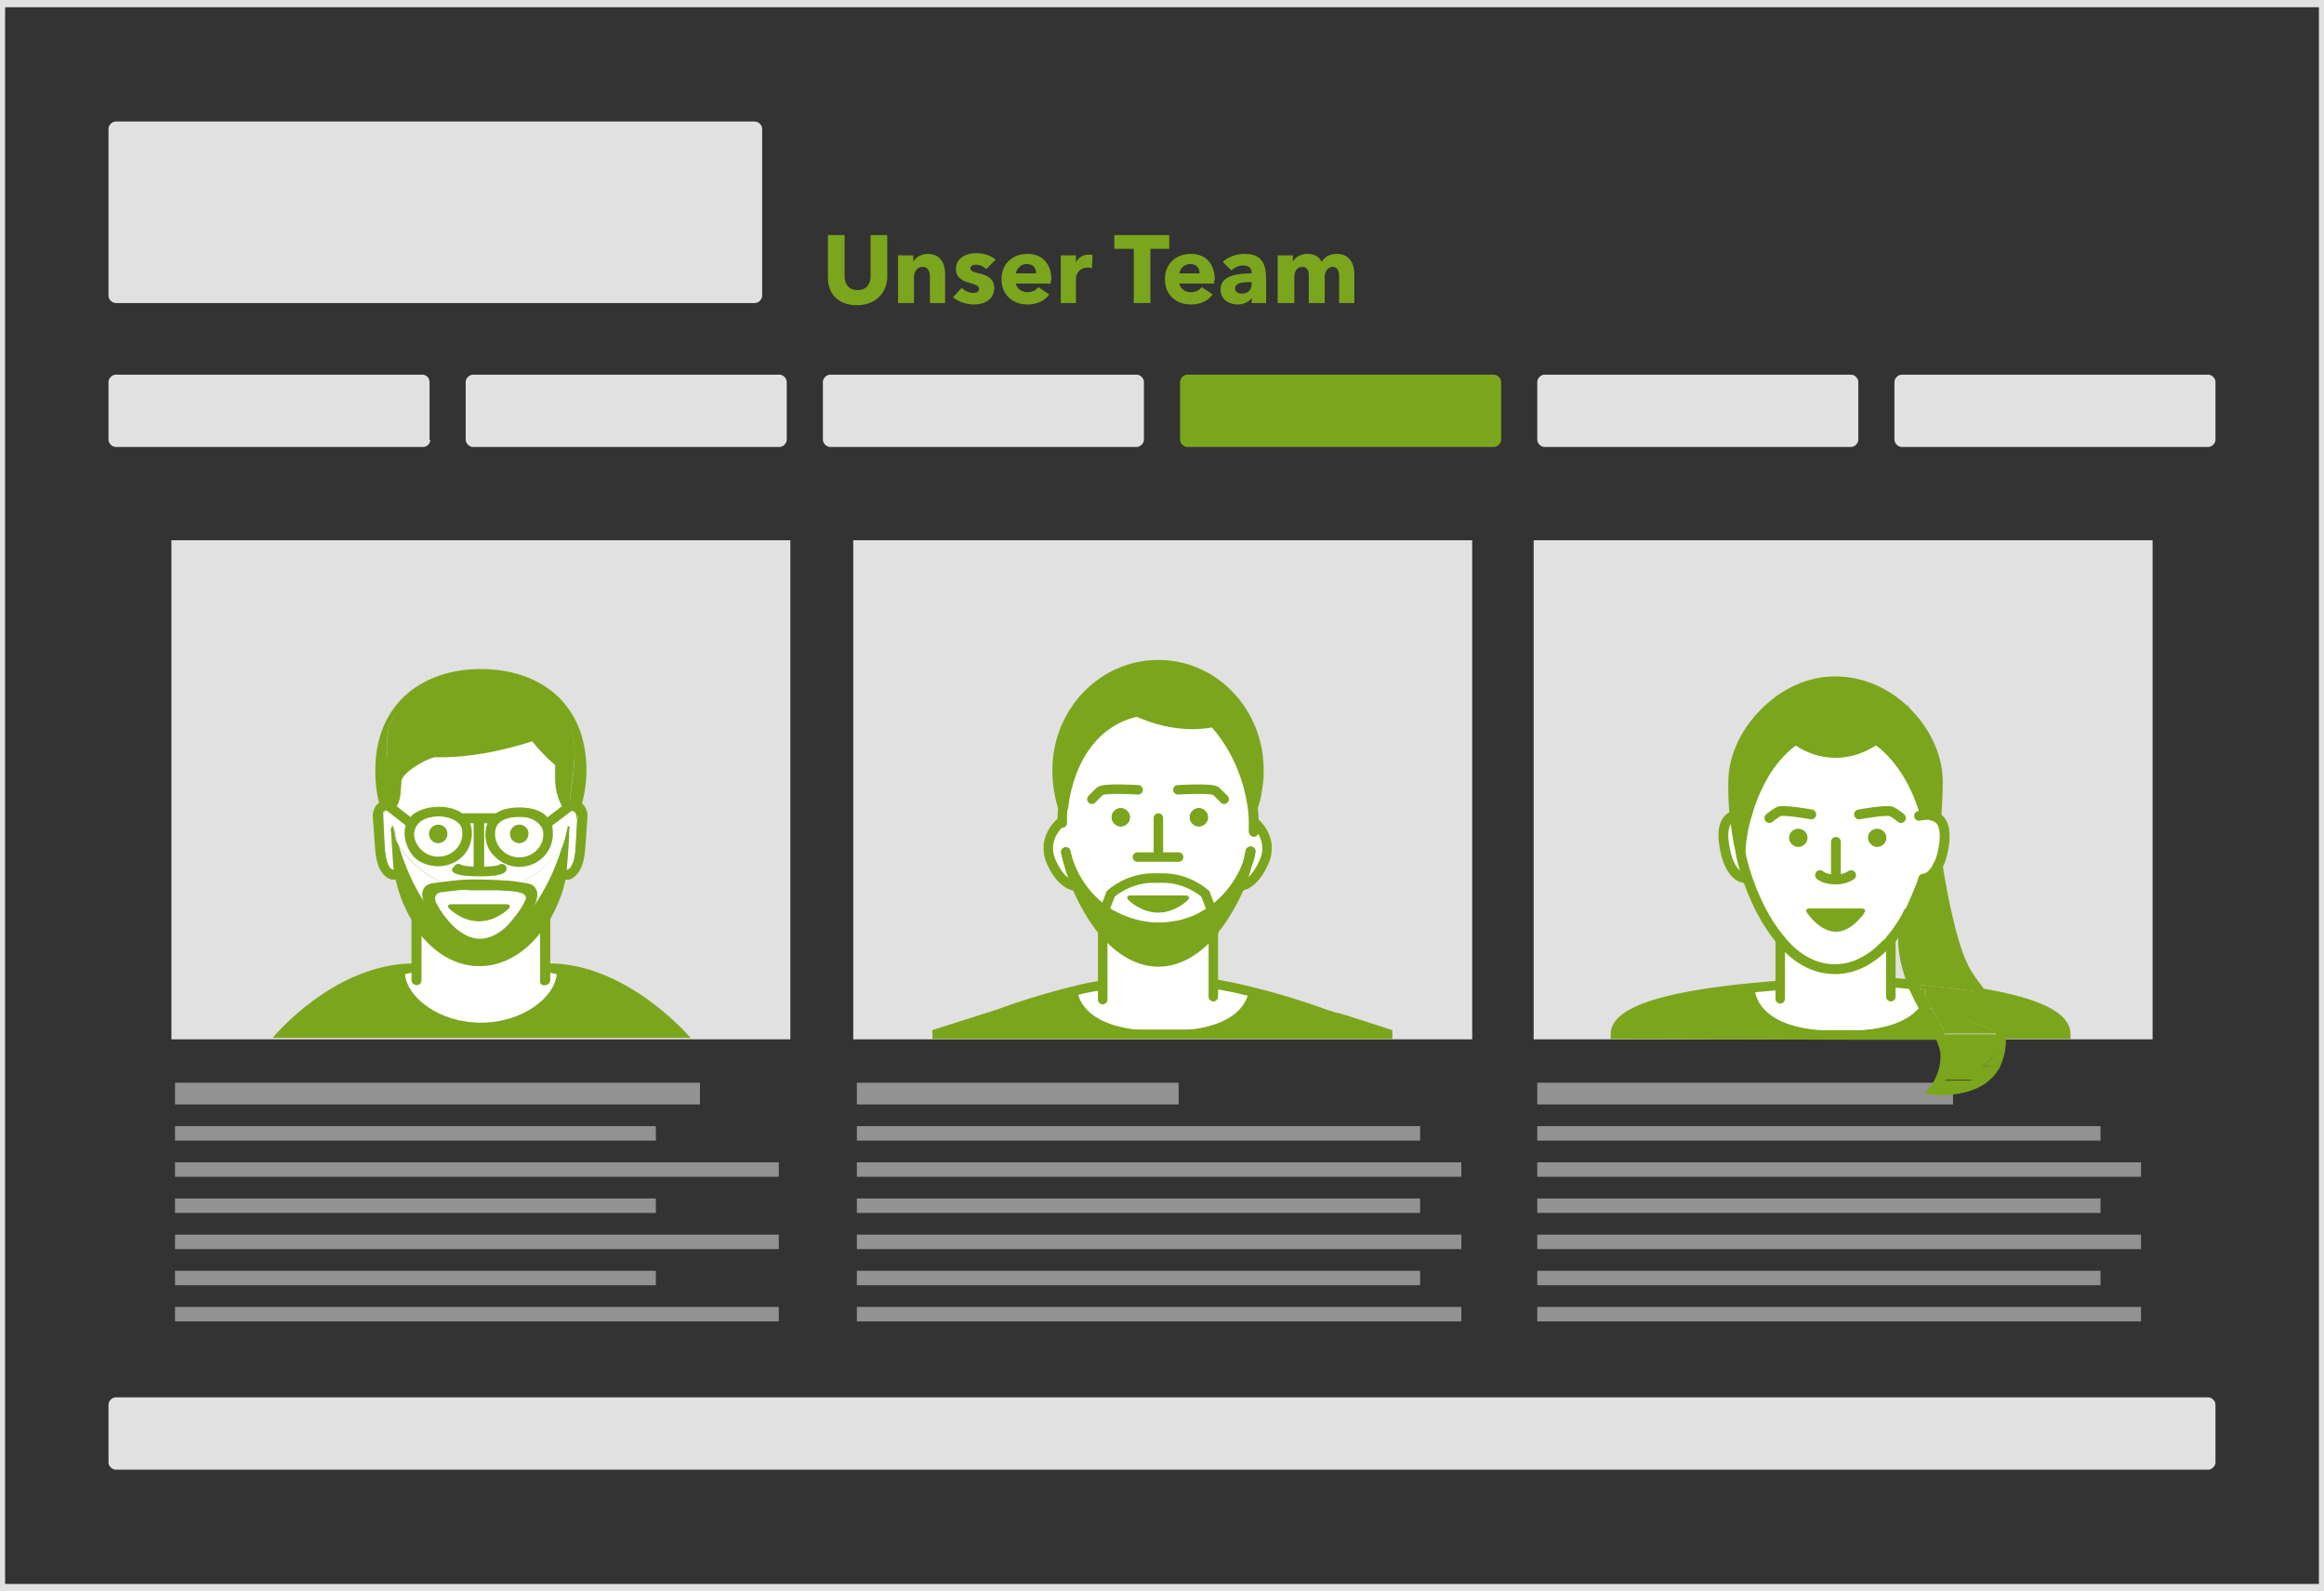 <svg preserveAspectRatio="xMidYMid slice" version="1.1" id="Ebene_1" xmlns="http://www.w3.org/2000/svg" x="0" y="0" width="580" height="397" viewBox="0 0 322 220" xml:space="preserve"><rect x="0" y="0" width="322" height="220" fill="#333333" stroke="none"/><style>.st1{fill:#7ca51e}.st7{fill:#e1e1e1}.st8{stroke:#929292;stroke-width:3}.st11,.st31,.st53,.st8{fill:none;stroke-miterlimit:10}.st11{stroke-linecap:round;stroke:#7ca51e;stroke-width:1.36}.st31,.st53{stroke:#929292;stroke-width:2}.st53{stroke:#7ca51e;stroke-width:1.387;stroke-linecap:round}.st68{fill:#fff}.st107{fill:none;stroke:#7ca51e;stroke-width:1.313;stroke-linecap:round;stroke-miterlimit:10}</style><path class="st7" d="M24 74.7h85.6v69H24zM118.3 74.7h85.6v69h-85.6z"/><path class="st8" d="M24.5 151.2h72.6"/><path class="st31" d="M24.5 156.7H91M24.5 161.7H108M24.5 166.7H91M24.5 171.7H108M24.5 176.7H91M24.5 181.7H108"/><path class="st8" d="M118.8 151.2h44.5"/><path class="st31" d="M118.8 156.7h77.9M118.8 161.7h83.6M118.8 166.7h77.9M118.8 171.7h83.6M118.8 176.7h77.9M118.8 181.7h83.6"/><g><path class="st8" d="M212.9 151.2h57.5"/><path class="st31" d="M212.9 156.7h77.9M212.9 161.7h83.5M212.9 166.7h77.9M212.9 171.7h83.5M212.9 176.7h77.9M212.9 181.7h83.5"/></g><path class="st7" d="M212.4 74.7H298v69h-85.6z"/><g><g id="XMLID_14_"><path class="st1" d="M138.4 140.2s5-1.9 10.9-3.3c.1 1.1 1.2 5.6 11.2 5.6h1.3v.4h30.5v.1H130v-.1l8.4-2.7zM173.7 113.5c0-.7-.1-1.4-.1-2 .1.6.1 1.3.1 2z"/><path class="st68" d="M173.7 114.8v0zM173.7 114.9v.1-.1z"/><path class="st1" d="M173.3 117.7zM173.2 118.2zM173.2 118.2c-.9 3.1-2.8 5.8-5.3 7.6v-.1c2.7-1.9 4.6-4.7 5.5-8-.2.2-.2.3-.2.5zM166.1 114.3c-.7 0-1.3-.6-1.3-1.3s.6-1.3 1.3-1.3c.7 0 1.3.6 1.3 1.3s-.6 1.3-1.3 1.3zM161.8 142.5c10 0 11.1-4.5 11.2-5.6 5.9 1.4 10.9 3.3 10.9 3.3l1.3.4.5.1.6.2.7.2c1.2.4 2.9.9 5.3 1.7h-30.5v-.3zM156.4 124.5c-.4-.4-.3-.7.3-.7h7.5c.5 0 .7.3.3.7 0 0-1.7 1.7-4.1 1.7-2.3 0-4-1.7-4-1.7zM155.3 114.3c-.7 0-1.3-.6-1.3-1.3s.6-1.3 1.3-1.3c.7 0 1.3.6 1.3 1.3s-.6 1.3-1.3 1.3z"/><path class="st68" d="M156.7 123.8c-.6 0-.7.3-.3.7 0 0 1.7 1.7 4.1 1.7 2.4 0 4.1-1.7 4.1-1.7.4-.4.3-.7-.3-.7h-7.6zm-3.5 2l.8-2.1s2.3-2.2 5.9-2.2h1.3c3.6 0 5.9 2.2 5.9 2.2l.8 2.1c-.2.2-.5.3-.8.5-1.9 1.2-4.2 1.8-6.6 1.8-2.4 0-4.6-.7-6.6-1.8-.3-.2-.5-.4-.7-.5z"/><path class="st1" d="M153.9 126.3c-.3-.2-.5-.3-.8-.5v-.1c.3.2.5.4.8.6 1.9 1.1 4.2 1.8 6.6 1.8 2.4 0 4.6-.7 6.6-1.8.3-.2.5-.3.8-.5v.1c-.3.2-.5.4-.8.5-1.9 1.2-4.2 1.8-6.6 1.8-2.4 0-4.7-.7-6.6-1.9z"/><path class="st68" d="M160.5 142.5c-10 0-11.1-4.5-11.2-5.6 1.1-.3 2.3-.5 3.5-.7V128.8c2.2 2.6 4.8 4.3 7.7 4.3 2.9 0 5.5-1.7 7.7-4.3v7.1c1.6.3 3.3.6 4.8 1-.1 1.1-1.2 5.6-11.2 5.6h-1.3z"/><path class="st1" d="M147.8 118.3c.9 3.1 2.8 5.8 5.3 7.6.3.2.5.4.8.5 1.9 1.2 4.2 1.8 6.6 1.8 2.4 0 4.6-.7 6.6-1.8.3-.2.5-.3.8-.5 2.5-1.8 4.4-4.5 5.3-7.6-.3 1.4-.8 2.8-1.3 4.2-.9 2.3-2.2 4.5-3.7 6.2-2.2 2.6-4.8 4.3-7.7 4.3-2.9 0-5.5-1.7-7.7-4.3-1.5-1.8-2.7-4-3.7-6.3-.5-1.4-1-2.7-1.3-4.1zM147.8 118.2z"/><path class="st1" d="M147.8 118.2c0-.2-.1-.3-.1-.5.8 3.3 2.8 6.2 5.5 8v.1c-2.6-1.7-4.5-4.4-5.4-7.6zM146.5 105.9c.2-7.9 6.4-14.2 14-14.2 7.1 0 13 5.6 13.8 12.7 0 .5.1 1 .1 1.5V107.1c-.1 1.4-.4 2.9-.8 4.3v.1c.1.7.1 1.3.1 2V114.3c0-.6-.1-1.2-.1-1.8v-.2c-.6-6.2-3.5-10.3-5.4-12.5l-.1-.1h-.1c-4.1.8-7.8-.3-10.3-1.4-.1 0-.1-.1-.2-.1h-.1c-9.3 2.2-10 13.1-10 13.1-.5-1.6-.8-3.2-.8-4.9v-.2c-.1 0-.1-.2-.1-.3z"/><path class="st68" d="M164.8 113c0 .7.6 1.3 1.3 1.3.7 0 1.3-.6 1.3-1.3s-.6-1.3-1.3-1.3c-.7 0-1.3.6-1.3 1.3zm-10.8 0c0 .7.6 1.3 1.3 1.3.7 0 1.3-.6 1.3-1.3s-.6-1.3-1.3-1.3c-.7 0-1.3.6-1.3 1.3zm-8.3 6.2c-1.5-3.4 1.4-5.6 1.4-5.6h.1c0-.7 0-1.4.1-2.1 0 0 .8-11 10.2-13.1 2.5 1.1 6.3 2.3 10.5 1.5 2 2.2 4.8 6.3 5.5 12.5v.2c.1.6.1 1.2.1 1.8V114.2v-.3-.2s2.9 2.2 1.4 5.6c-1.5 3.4-3.3 3.3-3.3 3.3.6-1.4 1-2.8 1.3-4.3.1-.2.1-.3.1-.5 0 .1-.1.3-.1.4 0-.1.1-.3.1-.4-.8 3.3-2.8 6.1-5.5 8l-.8-2.1s-2.3-2.2-5.9-2.2h-1.3c-3.6 0-5.9 2.2-5.9 2.2l-.8 2.1c-2.7-1.9-4.6-4.7-5.5-8 0 .2.1.3.1.5 0-.1-.1-.3-.1-.4.3 1.5.8 3.1 1.4 4.6h-.1s-1.7-.1-3-3.3z"/><path class="st1" d="M160.5 91.7c-7.6 0-13.8 6.3-14 14.2.2-7.9 6.4-14.3 14-14.2 7.1-.1 13 5.5 13.8 12.7-.8-7.1-6.7-12.7-13.8-12.7z"/><g><path class="st107" d="M173.7 114.8v-.6-.3-.2-.1c0-.7-.1-1.4-.1-2 .5-1.4.7-2.9.8-4.3v-.6-.2-.4c0-.5-.1-1-.1-1.5-.9-7.2-6.7-12.7-13.8-12.7-7.6 0-13.8 6.3-14 14.2V106.7c0 1.7.3 3.4.8 5-.1.7-.1 1.4-.1 2.1M173.7 115c0-.1 0-.1 0 0M168.1 128.7c1.5-1.8 2.7-3.9 3.7-6.2.6-1.4 1-2.8 1.3-4.3.1-.2.1-.3.1-.5M152.8 128.7c2.2 2.6 4.8 4.3 7.7 4.3 2.9 0 5.5-1.7 7.7-4.3M147.7 117.8c.3 1.5.8 3.1 1.4 4.6 1 2.3 2.2 4.5 3.7 6.3"/><path class="st107" d="M173.7 113.6s2.9 2.2 1.4 5.6c-1.5 3.4-3.3 3.3-3.3 3.3M147.1 113.6s-2.9 2.2-1.4 5.6c1.4 3.1 3.1 3.3 3.3 3.3M157.7 109.2s-4.8-.3-5.3.2l-1.1 1.1M163.2 109.2s4.8-.3 5.3.2l1.1 1.1M160.5 113.1v5.4M157.6 118.5H163.3M168 126.3l-.2-.5v-.1l-.8-2.1s-2.3-2.2-5.9-2.2h-1.3c-3.6 0-5.9 2.2-5.9 2.2l-.8 2.1v.1l-.2.5"/><path class="st107" d="M173.3 117.7c0 .2-.1.3-.1.5v.1c-.9 3.1-2.8 5.8-5.3 7.6-.3.2-.5.4-.8.5-1.9 1.2-4.2 1.8-6.6 1.8-2.4 0-4.6-.7-6.6-1.8-.3-.2-.5-.3-.8-.5-2.5-1.8-4.4-4.4-5.3-7.6 0-.1-.1-.3-.1-.4v-.1M173.7 114.2V115M147.4 111.5s.8-11 10.2-13.1h.2c.9-.2 1.8-.3 2.8-.3"/><path class="st107" d="M154.5 96.7s1.1.8 2.9 1.6c.1 0 .1 0 .1.1 2.5 1.1 6.3 2.3 10.5 1.5h.1c1.2-.2 2.5-.6 3.7-1.2"/><path class="st107" d="M166.1 98s.8.6 1.9 1.7c0 0 0 .1.1.1 2 2.2 4.8 6.3 5.5 12.5v.2c.1.6.1 1.2.1 1.8v.7M152.8 128.7v9.5M168.1 128.7v9.1M152.8 136.2c-1.2.2-2.4.4-3.5.7-5.9 1.4-10.9 3.3-10.9 3.3l-8.5 2.7v.1h62.3v-.1c-2.4-.8-4.1-1.3-5.3-1.7-.3-.1-.5-.2-.7-.2-.2-.1-.4-.1-.6-.2-.2-.1-.3-.1-.5-.1l-1.3-.4s-5-1.9-10.9-3.3c-1.6-.4-3.2-.7-4.8-1"/></g></g></g><g id="XMLID_12_"><g id="XMLID_13_"><path class="st68" d="M78.6 120.8c.1-.6.3-3.2.4-5l1.2-2.4-.2 3.8c-.3 2.8-1.1 3.5-1.4 3.6z"/><path class="st1" d="M79 115.8c-.3.5-.6 1-1 1.5.3-1 .6-2 .8-3 .1-.1.2-.1.3.1-.1.2-.1.7-.1 1.4z"/><path class="st68" d="M72.1 122.1c2.3-1 4.3-2.7 5.9-4.8-.9 2.9-2.2 5.7-3.9 8.1.9-2-.3-2.9-2-3.3z"/><path class="st1" d="M70.8 115.3c0-.7.6-1.3 1.3-1.3.7 0 1.3.6 1.3 1.3 0 .7-.6 1.3-1.3 1.3-.7 0-1.3-.6-1.3-1.3z"/><path class="st68" d="M72.1 114c-.7 0-1.3.6-1.3 1.3 0 .7.6 1.3 1.3 1.3.7 0 1.3-.6 1.3-1.3.1-.7-.5-1.3-1.3-1.3zm3.4 1.5c0 5.2-8.5 3.7-6.8-.9 1-2.7 6.8-2.2 6.8.9z"/><path class="st1" d="M68.1 115.2c0-2.1 1.8-3 4-3s4 .8 4 3c0 2.1-1.8 3.9-4 3.9s-4-1.7-4-3.9zm7.4.3c0-3.1-5.8-3.6-6.8-.9-1.6 4.6 6.8 6.1 6.8.9zM67.1 123.2H67h.1zM66.2 123.2h.6-.5-.1zM67 122.4s1.4-.1 3.8.2c-1 .3-2 .5-3.1.6h-.5H66c-1.1-.1-2.1-.3-3.1-.6 2.2-.2 3.6-.2 3.6-.2h.5zM65.9 123.2h.3-.3z"/><path class="st1" d="M70.8 122.5c-2.3-.2-3.8-.2-3.8-.2h-.7s-1.4-.1-3.6.2c-.4-.1-.9-.3-1.3-.5 1.7-.3 3.7-.2 4.9-.2h.7c1.2 0 3.4-.2 5.1.2-.4.3-.9.4-1.3.5zM70.3 125c.5 0 .7.3.3.7 0 0-1.7 1.7-4.1 1.7-2.4 0-4.1-1.7-4.1-1.7-.4-.4-.3-.7.3-.7h7.6z"/><path class="st68" d="M70.6 125.7c.4-.4.3-.7-.3-.7h-7.5c-.6 0-.7.3-.3.7 0 0 1.7 1.7 4.1 1.7 2.3 0 4-1.7 4-1.7zm-10-.7c-1.3-2.4 3.2-2 5.2-1.9H67.6c1.8-.1 5.9-.1 5.3 1.3-1 2.3-3.6 5.4-6.3 5.4-2.5.1-4.8-2.7-6-4.8z"/><path class="st1" d="M59.6 115.3c0-.7.6-1.3 1.3-1.3.7 0 1.3.6 1.3 1.3 0 .7-.6 1.3-1.3 1.3-.7 0-1.3-.6-1.3-1.3z"/><path class="st68" d="M60.9 114c-.7 0-1.3.6-1.3 1.3 0 .7.6 1.3 1.3 1.3.7 0 1.3-.6 1.3-1.3 0-.7-.5-1.3-1.3-1.3zm3.6 1.6c-.1 5.2-8.4 3.6-6.8-1 1-2.7 6.8-2.2 6.8 1 0-.1 0-.1 0 0 0-.1 0-.1 0 0zM57.5 135.7c0 .7 1 .7 1 0v-6.4c4.8 5.9 11.9 5.6 16.5-.3v6.7c0 .6 1 .6 1 0v-1.3c.4.1.9.2 1.3.3-.3 3.2-4.7 6.7-10.5 6.7s-10.3-3.5-10.5-6.7c.4-.1.8-.2 1.3-.3v1.3z"/><path class="st68" d="M55.8 108c0-1.1 3.2-3 4.6-3.4 4.6.1 9.2-.8 13.4-2.3.9 1 2.1 2.3 3.2 3.3-.1 2.6 0 4.1 1.1 6l-2.3 1.7c-1.5-1.9-5.2-1.9-7-.6h-4.5-.1c-1.8-1.4-5.5-1.3-7 .5l-2.3-1.7c.7-.7.8-1.8.9-3.5z"/><path class="st1" d="M57.7 114.6c-1.7 4.6 6.7 6.2 6.8 1v-.1c0-3.1-5.8-3.6-6.8-.9zm-.8.6c0-2.1 1.8-3 4-3s4 .8 4 3c0 2.1-1.8 3.9-4 3.9s-4-1.7-4-3.9z"/><path class="st68" d="M59.3 125.4c-2-2.8-3.3-6.2-4-8.5 1.6 2.3 3.7 4.1 6.1 5.2-1.8.3-3.1 1.2-2.1 3.3z"/><path class="st1" d="M55.3 116.8c-.3-.5-.7-1-1-1.5v-1c.1-.1.2-.2.3-.1 0 0 .2.6.3 1.1V115.6c0 .1 0 .1.1.2V116.1c.2.3.3.5.3.7zM53.8 103.4c0 .6 0 1.3.1 2v1.9c.1 1.9.2 1.9.3 3.8-.5 0-.9.2-1.3.5-.5-1.6-.7-3.3-.7-5.1 0-9.2 6.5-14 14.6-14s14.6 4.7 14.6 14c0 1.8-.3 3.6-.8 5.3-.3-.4-.9-.7-1.5-.6.2-3.6 1.5-8-.2-11.3-4.1-8-18.4-5.6-21.9-3-2.7 1.8-3.2 3.8-3.2 6.5z"/><path class="st68" d="M54.4 115.3c-.4-.8-.8-1.6-1.1-2.5.1-.3.3-.6.7-.7l2.8 2.2c-.7 3.7 1.6 5.3 3.9 5.5 2.8.1 5.8-2 4.4-5.9h.9v6.3c-.4 0-2.7-.6-2.9-.1-.7 1.2 3.1 1.1 3.4 1.1.3 0 4.1.1 3.4-1.1-.3-.5-2.6.1-2.9.1v-6.3h1c-1.3 3.7 1.5 5.8 4.2 5.8 2.4 0 4.8-1.7 4.1-5.4l2.9-2.2c.6 0 .9.3 1 .9v.4c-.3.8-.7 1.6-1.2 2.4 0-.6.1-1.1.1-1.5-.1-.2-.2-.2-.3-.1-.2 1-.4 2-.8 3-1.6 2.1-3.6 3.8-5.9 4.8-1.7-.4-3.9-.3-5.1-.2h-.6c-1.2-.1-3.3-.2-4.9.2-2.4-1.1-4.5-2.9-6.1-5.2-.1-.2-.1-.5-.2-.7v-.2-.1c0-.1 0-.1-.1-.2v-.1-.1-.1c-.1-.5-.3-1.1-.3-1.1-.1-.1-.2-.1-.3.1-.2.2-.2.6-.1 1z"/><path class="st68" d="M54.8 120.8c-.3-.1-1.2-.8-1.3-3.6l-.2-4.2v-.3c.3.9.7 1.7 1.1 2.5.1 1.9.3 4.9.4 5.6z"/><path class="st1" d="M72.1 112.3c-2.2 0-4 .8-4 3 0 2.1 1.8 3.9 4 3.9s4-1.7 4-3.9c.1-2.2-1.7-3-4-3zm-11.2 0c-2.2 0-4 .8-4 3 0 2.1 1.8 3.9 4 3.9s4-1.7 4-3.9c.1-2.2-1.7-3-4-3zm-.5-7.6c-1.4.3-4.6 2.2-4.6 3.4-.1 1.7-.1 2.7-.8 3.6l2.3 1.7c1.5-1.9 5.2-1.9 7-.5h4.6c1.8-1.3 5.5-1.3 7 .6l2.3-1.7c-1.1-1.9-1.2-3.4-1.1-6-1.2-1-2.4-2.3-3.2-3.3-4.4 1.4-9 2.3-13.5 2.2zm-6.6-1.3c0-2.7.5-4.7 3.2-6.7 3.5-2.6 17.8-5 21.9 3 1.7 3.3.4 7.7.2 11.3.6 0 1.1.2 1.5.6 0 .1 0 .2-.1.3-.1.5-.3.9-.5 1.4v-.4c0-.6-.4-.9-1-.9l-2.9 2.2c.7 3.7-1.7 5.4-4.1 5.4-2.7 0-5.5-2.1-4.2-5.8h-1v6.3c.4 0 2.7-.6 2.9-.1.7 1.2-3.1 1.1-3.4 1.1-.3 0-4.1.1-3.4-1.1.3-.5 2.6.1 2.9.1v-6.3h-.9c1.5 3.8-1.5 6-4.4 5.9-2.4-.1-4.6-1.8-3.9-5.5l-2.8-2.2c-.4 0-.6.3-.7.7-.1-.3-.2-.7-.3-1 0-.1-.1-.1-.1-.2.3-.3.8-.5 1.3-.5-.1-1.9-.2-1.9-.3-3.8v-1.9c.2-.6.1-1.3.1-1.9z"/><path class="st1" d="M56.3 134.7c.3 3.2 4.7 6.7 10.5 6.7s10.2-3.5 10.5-6.7c-.4-.1-.8-.2-1.3-.3v1.3c0 .7-1 .7-1 0V129c-4.6 5.9-11.7 6.2-16.5.3v6.4c0 .6-1 .6-1 0v-1.3l-1.2.3zm-2.8-17.5c.2 2.8 1 3.5 1.3 3.6-.1-.7-.3-3.7-.4-5.5.3.5.6 1.1 1 1.5.7 2.3 2 5.8 4 8.5-1-2.1.3-3 2.1-3.3.4.2.9.4 1.3.5 1 .3 2 .5 3.1.6-2-.1-6.5-.5-5.2 1.9 1.1 2.1 3.4 4.8 6 4.8 2.8 0 5.3-3.1 6.3-5.4.6-1.4-3.5-1.4-5.3-1.3 1.1-.1 2.1-.3 3.1-.6.4-.1.9-.3 1.3-.5 1.7.4 2.9 1.3 2 3.3 1.7-2.4 3-5.2 3.9-8.1.3-.5.7-1 1-1.5-.1 1.8-.3 4.4-.4 5 .4-.1 1.2-.8 1.3-3.6l.2-3.8c.2-.4.3-.9.5-1.4 0-.1 0-.2.1-.3.3.3.5.8.5 1.3l-.2 4.2c-.1 1.1-.5 4.9-2.5 4.5-.4 2.1-1.3 4.1-2.3 5.8v5.8c10.9 0 19.6 10.3 19.6 10.3H38s8.4-10.3 19.6-10.3v-5.4c-1.2-1.8-2.1-4-2.6-6.2-2 .4-2.4-3.4-2.5-4.5l-.2-4.2c0-.6.2-1.1.6-1.5 0 .1 0 .1.1.2.1.3.2.7.3 1v.3l.2 4.3z"/><g><path class="st107" d="M78.7 120.9s1.7.2 1.9-4l.3-4.1s0-.4-.2-.8-.6-.7-1.4-.5M54.7 120.9s-1.7.2-1.9-4l-.3-4.1s0-.7.4-1.1c.2-.2.6-.4 1.2-.3M56.9 115.2c0 2.1 1.8 3.9 4 3.9s4-1.7 4-3.9c0-2.1-1.8-3-4-3-2.2.1-4 .9-4 3zM72.1 112.3c-2.2 0-4 .8-4 3 0 2.1 1.8 3.9 4 3.9s4-1.7 4-3.9c.1-2.2-1.7-3-4-3zM64.3 113.1H69M75.9 113.9l3.3-2.5M57.2 113.9l-3.2-2.5M66.6 113.4v6.9M69.7 120.1c-.5.3-1.7.4-3 .4s-2.5-.1-3-.4"/><path class="st53" d="M66.8 132.8s10-9.3 6.3-10c-.9-.1-1.7-.3-2.3-.3-2.3-.2-3.8-.2-3.8-.2h-.7s-1.4-.1-3.6.2c-.8.1-1.6.2-2.5.3-3.7.6 6.3 10 6.3 10M57.9 135.5v-9.1M75.7 126.4v9.1"/></g></g></g><g><g id="XMLID_16_"><path class="st1" d="M223.7 142.9c0-5.5 21-6.5 22.8-6.7-1.2.2-2.3.4-3.4.7.1 1.1 1.2 5.6 11.2 5.6h1.3c6.9 0 9.5-2.1 10.6-3.8l.3.6c.8 1.5 1.5 2.8 2.1 3.8h-13s-32-.1-31.9-.2zM277.1 142.9c-.3-2.2-1.5-3.9-2.8-5.7 5.9 1 11.7 2.7 11.7 5.7h-8.9zM277.1 143v.1h-.1l.1-.1zM277.1 142.9c0 .1 0 .1 0 0zM276.8 143h.2v.1c0-.1-.1-.1-.2-.1zM274.5 147.4c.9-.6 1.6-1.4 2.1-2.6.2-.6.4-1.2.5-1.7h.1c.1 1.1 0 2.3-.5 3.6-.1.2-.2.5-.3.7h-1.9z"/><path class="st1" d="M276.6 144.8c-.5 1.2-1.2 2-2.1 2.6h1.8c-.5.8-1.1 1.4-1.8 1.9h-5.8c.5-1 .9-2.5.7-4 .1-.7.1-1.5-.1-2.3h7.6c.1 0 .2.1.2.1-.1.5-.3 1.1-.5 1.7z"/><path class="st1" d="M269.3 143c.2.8.2 1.6.1 2.3-.1-.5-.3-1.1-.5-1.6-.1-.2-.3-.5-.4-.7h.8zM274.5 149.4c-2.7 1.8-6.6 1.4-6.6 1.4s.4-.5.8-1.4h5.8zM264.3 126.3c.8-1.4 1.5-3 2-4.8.1 0 1.2-.1 2-1.8 0 .2 1.5 9.9 3.5 13.9.6 1.3 1.5 2.4 2.4 3.6-3.5-.6-7-.9-9.4-1.1-1.1-3.1-1.8-6.5-.5-9.8-.1 0-.1 0 0 0zM268.8 141.8c-.3-.6-.8-1.4-1.3-2.3 3.9 1 7 2.3 9.3 3.4h-7.6c0-.3-.2-.7-.4-1.1z"/><path class="st1" d="M268.4 143c-.6-1-1.4-2.3-2.1-3.8l1.2.3c.5.9 1 1.6 1.3 2.3.2.4.4.8.5 1.2h-.9z"/><path class="st1" d="M266.3 139.2l-.3-.6c.2-.4.4-.7.5-1 .4.7.7 1.3 1.1 1.9-.5-.1-.9-.2-1.3-.3z"/><path class="st1" d="M265.3 137.1l-.3-.6c.5.1 1.1.3 1.6.4 0 .2-.1.4-.1.8-.1-.1-.1-.2-.2-.3-.3-.2-.7-.3-1-.3z"/><path class="st1" d="M266.5 137.6c-.1.3-.2.7-.5 1-.3-.5-.5-1-.8-1.6.4.1.7.1 1 .2.2.2.2.3.3.4z"/><path class="st1" d="M266.6 136.9c-.5-.1-1.1-.3-1.6-.4 0-.1-.1-.3-.1-.4 2.4.2 5.9.5 9.4 1.1 1.3 1.7 2.5 3.5 2.8 5.7v.1h-.2c-2.3-1.2-5.4-2.4-9.3-3.4-.3-.6-.7-1.2-1.1-1.9.1-.4.1-.7.1-.8zM266.4 112.6c-1.3-4.6-3.7-8.3-6.8-10.3 1.5-1 2.9-2.4 4-4.2 2.9 2.7 4.7 6.4 4.7 10 0 1.6-.1 3.2-.2 4.8-.6-.3-1.2-.3-1.7-.3z"/><circle class="st1" cx="259.9" cy="115.9" r="1.3"/><path class="st1" d="M254.2 104c-2 0-3.8-.6-5.5-1.8 1.7-1.1 3.5-1.8 5.5-1.8 1.9 0 3.8.6 5.5 1.8-1.7 1.2-3.6 1.8-5.5 1.8zM254.2 128.8c-2.1 0-3.7-2.2-3.9-2.5h7.8c-.3.3-1.8 2.5-3.9 2.5zM250.5 126.3h-.3c-.4-.4-.2-.7.3-.7h7.2c.5 0 .7.3.3.7h-7.5z"/><path class="st68" d="M254.2 129.5c-2.3 0-3.9-2.5-3.9-2.5-.3-.3-.3-.5 0-.6.2.3 1.8 2.5 3.9 2.5 2.1 0 3.7-2.2 3.9-2.5.3.1.3.3 0 .6-.1-.1-1.7 2.5-3.9 2.5z"/><path class="st1" d="M263.7 98.1c-1.2 1.7-2.5 3.2-4 4.2-1.7-1.1-3.5-1.8-5.5-1.8s-3.8.6-5.5 1.8c-1.5-1-2.8-2.4-4-4.1 2.5-2.4 5.8-4 9.4-4 3.7 0 7 1.6 9.6 3.9z"/><circle class="st1" cx="249" cy="115.9" r="1.3"/><path class="st68" d="M246.5 128.7c2.2 2.6 4.8 4.3 7.7 4.3 2.9 0 5.5-1.7 7.7-4.3v1.2c-.2.3-.4.5-.7.7-2.1 2.2-4.5 3.4-7 3.4-2.6 0-5-1.2-7-3.4-.2-.2-.4-.5-.6-.7v-1.2z"/><path class="st68" d="M265 136.5l.3.6c.2.5.5 1.1.8 1.6-1 1.7-3.7 3.8-10.6 3.8h-1.3c-10 0-11.1-4.5-11.2-5.6 1.1-.3 2.3-.5 3.4-.7h.1v-6.3c.2.3.4.5.6.7 2.1 2.2 4.5 3.4 7 3.4s4.9-1.2 7-3.4c.2-.2.4-.5.7-.7v5.9h.1c1 .2 2.1.4 3.1.7z"/><path class="st68" d="M259.9 117.1c.7 0 1.3-.6 1.3-1.3 0-.7-.6-1.3-1.3-1.3-.7 0-1.3.6-1.3 1.3.1.7.6 1.3 1.3 1.3zm-10.9 0c.7 0 1.3-.6 1.3-1.3 0-.7-.6-1.3-1.3-1.3-.7 0-1.3.6-1.3 1.3 0 .7.6 1.3 1.3 1.3zm1.3 9.8s1.6 2.5 3.9 2.5 3.9-2.5 3.9-2.5c.3-.3.3-.5 0-.6.4-.4.3-.7-.3-.7h-7.2c-.5 0-.7.3-.3.7-.3.1-.3.3 0 .6zm3.9 6.2c-2.9 0-5.5-1.7-7.7-4.3v1.2c-2-2.4-3.7-5.7-4.9-9.6l.2-7.6c.6-2.3 1.6-4.4 2.7-6.2 1.2-1.8 2.5-3.2 4.1-4.3 1.7 1.1 3.5 1.8 5.5 1.8 1.9 0 3.8-.6 5.5-1.8 3 2 5.5 5.8 6.8 10.3.5-.1 1.1 0 1.7.3.8.4 1.3 1.4 1.1 3.5-.2 1.5-.5 2.5-.9 3.2-.8 1.7-1.9 1.8-2 1.8-.6 1.7-1.3 3.3-2 4.8-.7 1.3-1.5 2.5-2.4 3.6v-1.2c-2.2 2.7-4.9 4.5-7.7 4.5z"/><path class="st68" d="M241.9 112.7l-.2 7.6c-.2-.8-.5-1.7-.6-2.6 0-1.7.3-3.4.8-5z"/><path class="st1" d="M240 108.1c0-3.5 1.8-7.2 4.7-9.9 1.1 1.7 2.5 3.1 4 4.1-1.5 1-2.9 2.5-4.1 4.3-1.1 1.8-2.1 3.9-2.7 6.2-.4-.1-1-.2-1.7 0-.2-1.6-.2-3.1-.2-4.7z"/><path class="st1" d="M241 117.7c-.4-1.6-.6-3.3-.8-5 .6-.2 1.3-.1 1.7 0-.5 1.6-.8 3.3-.9 5z"/><path class="st68" d="M241.6 121.5s-2.3 0-2.9-5c-.3-2.5.6-3.4 1.5-3.7.2 1.7.4 3.4.8 5 .2.9.4 1.8.6 2.6v1.1z"/><g><path class="st107" d="M246.5 129.9v8.2M261.8 129.9v7.9M264.9 136.1c-1.5-.1-2.6-.2-3-.3h-.1M277.1 143h8.9c0-3-5.8-4.7-11.7-5.7M246.5 136.2s-.1 0 0 0c-1.9.3-22.8 1.3-22.8 6.8l31.8.1h13"/><path class="st11" d="M240.2 112.7c-.9.3-1.8 1.2-1.5 3.7.6 5 2.9 5 2.9 5"/><path class="st11" d="M264.2 126.3c-.7 1.3-1.5 2.5-2.4 3.6-.2.3-.4.5-.7.7-2.1 2.2-4.5 3.4-7 3.4-2.6 0-5-1.2-7-3.4-.2-.2-.4-.5-.6-.7-2-2.4-3.7-5.7-4.9-9.6-.2-.8-.5-1.7-.6-2.6-.4-1.6-.6-3.3-.8-5-.2-1.5-.2-3-.2-4.6 0-3.5 1.8-7.2 4.7-9.9 2.5-2.4 5.8-4 9.4-4 3.6 0 7 1.5 9.5 3.9 2.9 2.7 4.7 6.4 4.7 10 0 1.6-.1 3.2-.2 4.8M266.3 121.5c-.6 1.7-1.3 3.3-2 4.8"/><path class="st11" d="M241 117.7c.1-1.7.4-3.4.9-5 .6-2.3 1.6-4.4 2.7-6.2 1.2-1.8 2.5-3.2 4.1-4.3 1.7-1.1 3.5-1.8 5.5-1.8 1.9 0 3.8.6 5.5 1.8 3 2 5.5 5.8 6.8 10.3"/><path class="st11" d="M263.7 98.1c-1.2 1.7-2.5 3.2-4 4.2-1.7 1.1-3.5 1.8-5.5 1.8s-3.8-.6-5.5-1.8c-1.5-1-2.8-2.4-4-4.1M254.2 116.4v4.4M256.3 121c-.4.3-1.2.6-2.1.6-.9 0-1.7-.2-2.2-.6M268.3 119.7c-.8 1.7-1.9 1.8-2 1.8M265.7 112.8s.3-.1.7-.1c.5-.1 1.1 0 1.7.3.8.4 1.3 1.4 1.1 3.5-.2 1.5-.5 2.5-.9 3.2"/><path class="st11" d="M268.3 119.7c0 .2 1.5 9.9 3.5 13.9.6 1.3 1.5 2.4 2.4 3.6 1.3 1.7 2.5 3.5 2.8 5.7v.2c.1 1.1 0 2.3-.5 3.6-.1.2-.2.5-.3.7-.5.8-1.1 1.4-1.8 1.9-2.7 1.8-6.6 1.4-6.6 1.4s.4-.5.8-1.4c.5-1 .9-2.5.7-4-.1-.5-.3-1.1-.5-1.6-.1-.2-.3-.5-.4-.7-.6-1-1.4-2.3-2.1-3.8l-.3-.6c-.3-.5-.5-1-.8-1.6l-.3-.6c0-.1-.1-.3-.1-.4-1.2-3.1-1.9-6.5-.6-9.8M250.8 112.6s-3.9-.7-4.5-.4c-.6.3-1.3.9-1.3.9M257.4 112.6s3.9-.7 4.5-.4 1.3.9 1.3.9"/></g></g></g><g><path class="st7" d="M105.7 40.9c0 .5-.5 1-1 1H16.3c-.5 0-1-.5-1-1V17.8c0-.5.5-1 1-1h88.4c.5 0 1 .5 1 1v23.1z"/></g><g><path class="st7" d="M59.8 60.8c0 .5-.4 1-1 1H16.3c-.5 0-1-.5-1-1v-8c0-.5.5-1 1-1h42.4c.6 0 1 .5 1 1v8z"/></g><g><path class="st7" d="M109.1 60.8c0 .5-.5 1-1 1H65.7c-.5 0-1-.5-1-1v-8c0-.5.5-1 1-1h42.4c.5 0 1 .5 1 1v8z"/></g><g><path class="st7" d="M158.5 60.8c0 .5-.5 1-1 1h-42.4c-.5 0-1-.5-1-1v-8c0-.5.5-1 1-1h42.4c.5 0 1 .5 1 1v8z"/></g><g><path class="st1" d="M207.9 60.8c0 .5-.5 1-1 1h-42.4c-.5 0-1-.5-1-1v-8c0-.5.5-1 1-1h42.4c.5 0 1 .5 1 1v8z"/></g><g><path class="st7" d="M257.3 60.8c0 .5-.5 1-1 1h-42.4c-.5 0-1-.5-1-1v-8c0-.5.5-1 1-1h42.4c.5 0 1 .5 1 1v8z"/></g><g><path class="st7" d="M306.7 60.8c0 .5-.5 1-1 1h-42.4c-.5 0-1-.5-1-1v-8c0-.5.5-1 1-1h42.4c.5 0 1 .5 1 1v8z"/></g><g><path class="st7" d="M306.7 202.2c0 .5-.5 1-1 1H16.3c-.5 0-1-.5-1-1v-8c0-.5.5-1 1-1h289.4c.5 0 1 .5 1 1v8z"/></g><g><path class="st7" d="M321 1v218H1V1h320m1-1H0v220h322V0z"/></g><g><path class="st1" d="M118.8 42.2c-2.5 0-4-1.5-4-3.8v-5.9h2.3v5.7c0 1 .5 1.9 1.8 1.9s1.8-.9 1.8-1.9v-5.7h2.3v5.9c-.1 2.2-1.7 3.8-4.2 3.8zM128.9 41.9v-3.6c0-.7-.2-1.4-1-1.4s-1.2.7-1.2 1.4v3.6h-2.2v-6.6h2.1v.9c.3-.6 1.1-1.1 2-1.1 1.8 0 2.4 1.4 2.4 2.7v4.1h-2.1zM136.7 37.2c-.3-.3-.8-.6-1.4-.6-.4 0-.8.1-.8.5s.4.5 1.2.7c1 .2 2.1.7 2.1 2 0 1.7-1.5 2.3-2.8 2.3-1.1 0-2.2-.4-2.9-1l1.2-1.3c.4.4 1 .7 1.6.7.4 0 .8-.1.8-.6 0-.4-.4-.5-1.3-.8-.9-.2-1.9-.7-1.9-1.9 0-1.6 1.5-2.2 2.8-2.2 1 0 2 .3 2.7.9l-1.3 1.3zM145.6 39.2h-4.8c.1.7.8 1.2 1.6 1.2.7 0 1.2-.3 1.5-.7l1.5 1c-.6.9-1.7 1.4-3 1.4-2 0-3.6-1.3-3.6-3.5s1.6-3.5 3.6-3.5 3.3 1.3 3.3 3.6c-.1.1-.1.3-.1.5zm-2-1.4c0-.7-.4-1.3-1.3-1.3-.8 0-1.4.6-1.5 1.3h2.8zM151.3 37.1c-.2-.1-.4-.1-.6-.1-1.2 0-1.6 1-1.6 1.5v3.4H147v-6.6h2.1v1c.3-.7 1-1.1 1.8-1.1.2 0 .4 0 .5.1l-.1 1.8zM159.4 34.4v7.5h-2.3v-7.5h-2.7v-1.9h7.6v1.9h-2.6zM168.2 39.2h-4.8c.1.7.8 1.2 1.6 1.2.7 0 1.2-.3 1.5-.7l1.5 1c-.6.9-1.7 1.4-3 1.4-2 0-3.6-1.3-3.6-3.5s1.6-3.5 3.6-3.5 3.3 1.3 3.3 3.6c-.1.1-.1.3-.1.5zm-2-1.4c0-.7-.4-1.3-1.3-1.3-.8 0-1.4.6-1.5 1.3h2.8zM169.4 36.2c.8-.7 1.9-1.1 3-1.1 2.2 0 3 1.1 3 3.5v3.3h-2v-.7c-.3.5-1.1.9-1.9.9-1 0-2.4-.5-2.4-2.1 0-1.9 2.3-2.2 4.3-2.2v-.1c0-.7-.5-1-1.2-1-.6 0-1.2.3-1.6.7l-1.2-1.2zm4 2.8h-.3c-1 0-2 .1-2 .9 0 .5.5.7.9.7.9 0 1.4-.5 1.4-1.4V39zM185.5 41.9v-3.6c0-.8-.2-1.4-.9-1.4s-1.1.7-1.1 1.4v3.6h-2.2v-3.8c0-.8-.3-1.2-.9-1.2-.7 0-1.1.6-1.1 1.4v3.6H177v-6.6h2.1v.9c.3-.6 1-1.1 2-1.1s1.6.4 2 1.1c.4-.7 1.1-1.1 2.1-1.1 1.8 0 2.4 1.5 2.4 2.7v4.1h-2.1z"/></g></svg>